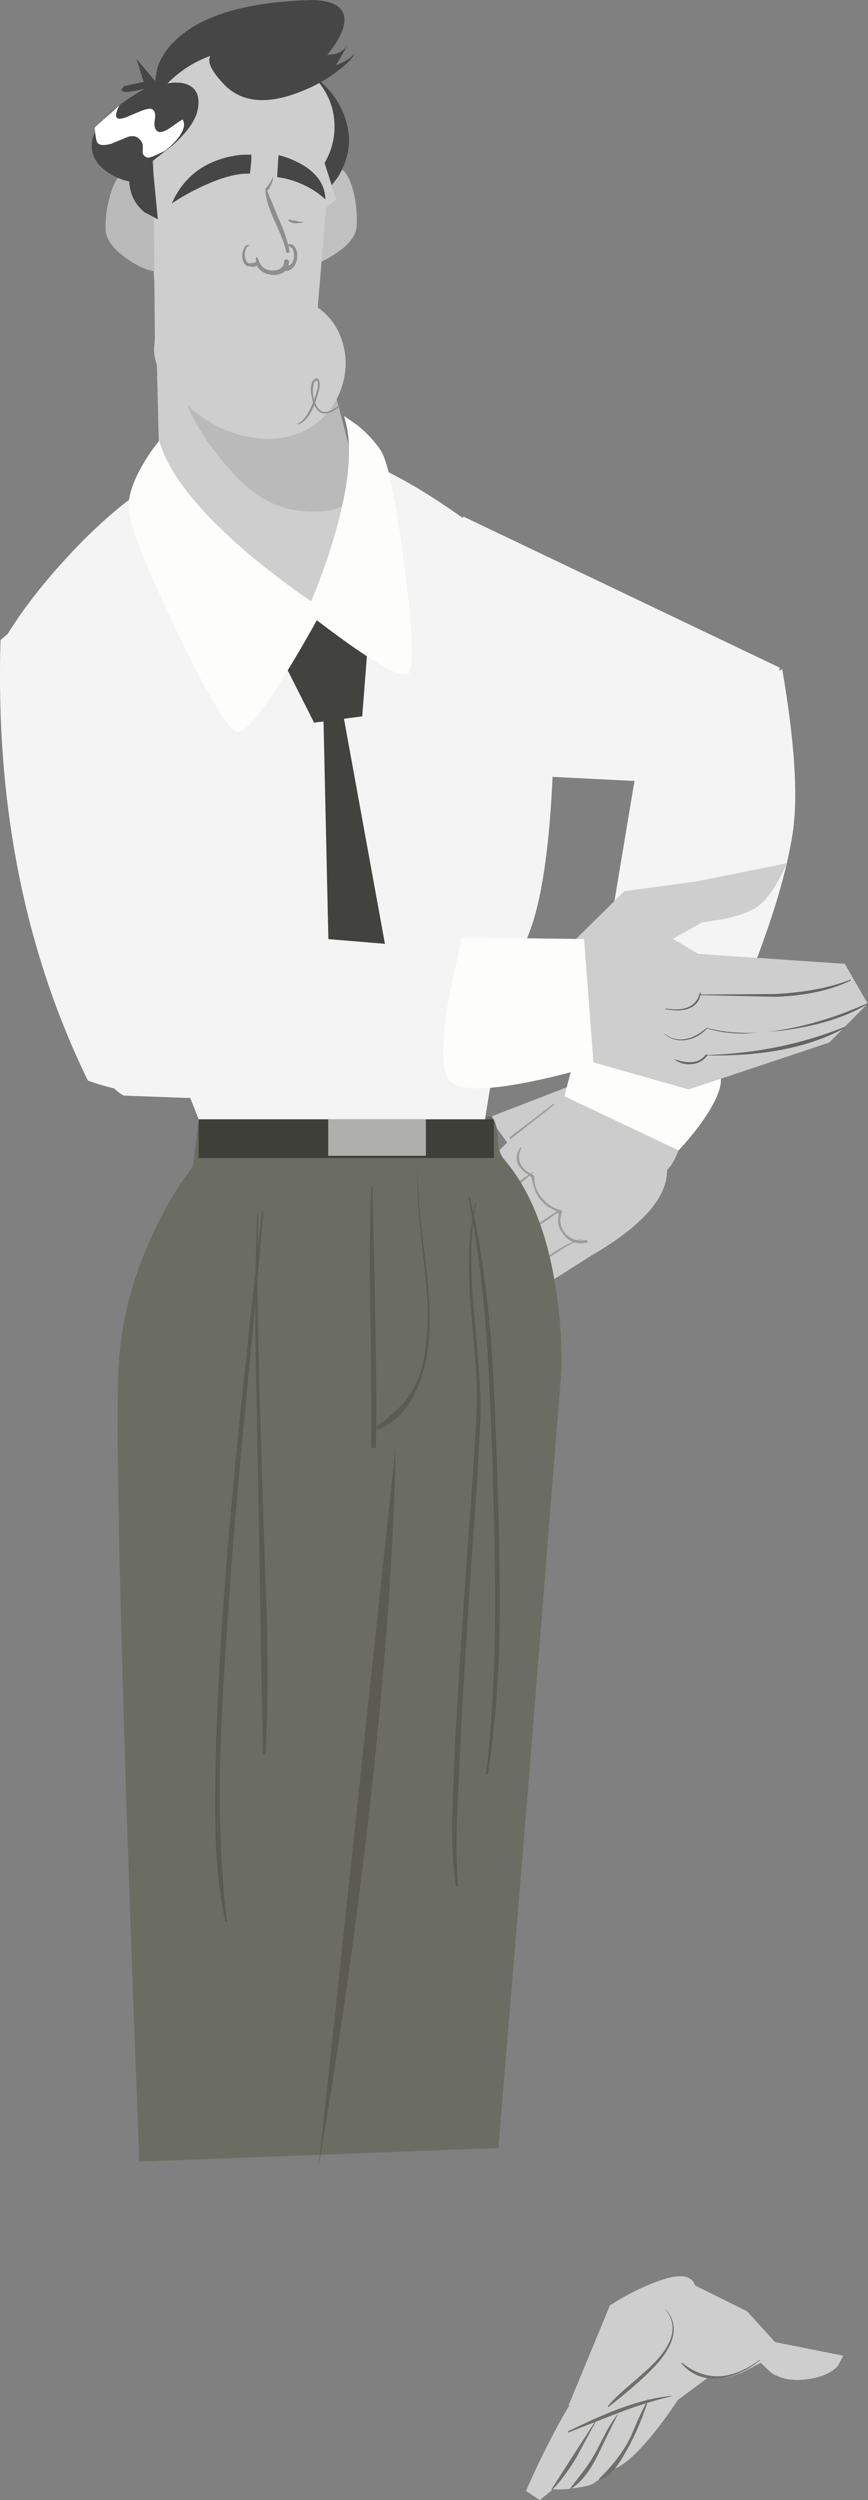 <?xml version="1.0" encoding="UTF-8" standalone="no"?>
<svg xmlns:xlink="http://www.w3.org/1999/xlink" height="716.3px" width="248.85px" xmlns="http://www.w3.org/2000/svg">
  <rect width="100%" height="100%" fill="#808080" stroke="none"/>
  <g transform="matrix(1.0, 0.0, 0.0, 1.0, 144.4, 308.4)">
    <path d="M52.35 10.75 Q52.35 14.5 50.4 20.35 47.8 28.05 44.0 28.05 42.9 28.05 36.05 15.2 L29.45 2.3 Q29.45 -6.05 40.9 1.45 46.65 5.2 52.35 10.75" fill="#cccccc" fill-rule="evenodd" stroke="none"/>
    <path d="M24.7 0.55 L36.4 8.45 Q43.8 11.0 46.55 24.3 49.35 37.3 25.05 51.4 L10.85 60.4 -9.95 29.9 1.0 18.95 -4.2 11.75 24.7 0.55" fill="#cccccc" fill-rule="evenodd" stroke="none"/>
    <path d="M5.1 20.3 Q2.9 25.15 7.7 27.85 L8.35 27.45 Q8.65 27.5 8.45 27.6 L7.95 28.0 8.55 28.3 8.8 28.6 Q8.65 32.1 11.0 34.85 13.2 37.6 16.5 38.35 L16.8 38.75 Q15.35 42.25 17.75 45.1 19.25 46.55 21.05 46.95 L22.2 46.6 22.3 46.7 Q21.95 46.8 21.45 47.05 L23.8 46.9 Q24.3 47.55 24.0 47.6 21.9 48.1 20.2 47.6 18.1 48.55 14.85 50.7 L7.9 55.45 Q7.35 55.25 7.6 55.05 L14.65 50.2 Q17.55 48.35 19.8 47.45 17.9 46.6 16.6 44.5 15.3 42.75 15.7 40.15 15.8 39.5 15.5 39.05 L2.5 48.0 Q2.05 48.15 2.15 47.45 L15.15 38.7 15.0 38.6 12.55 37.25 Q10.3 35.55 9.15 33.1 L8.25 30.4 Q8.15 28.8 7.5 28.5 L7.45 28.45 -3.55 37.8 Q-4.15 37.5 -3.85 37.35 L1.95 32.05 Q5.0 29.55 7.1 28.25 1.7 24.7 4.85 20.25 L5.1 20.3 M14.5 8.15 L1.95 18.0 Q1.5 17.6 1.75 17.4 L14.3 7.85 Q14.65 8.05 14.5 8.15" fill="#9d9d9d" fill-rule="evenodd" stroke="none"/>
    <path d="M38.6 -91.25 Q59.2 -103.9 79.85 -116.7 85.2 -85.65 82.9 -70.0 80.5 -53.8 71.0 -29.65 61.45 -5.6 50.5 1.0 37.35 -3.65 29.8 -7.1 L25.0 -9.7 38.6 -91.25" fill="#f5f4f4" fill-rule="evenodd" stroke="none"/>
    <path d="M23.0 -15.55 L17.4 5.7 50.15 21.2 Q54.25 16.85 57.75 11.75 64.6 1.5 61.05 -2.15 57.6 -5.8 39.9 -11.05 L23.0 -15.55" fill="#fdfdfc" fill-rule="evenodd" stroke="none"/>
    <path d="M14.8 59.8 Q16.8 71.85 16.55 84.35 L7.5 197.9 -1.5 307.05 -104.45 310.95 Q-106.4 261.95 -108.15 208.9 -111.55 102.75 -110.35 82.4 -109.15 62.05 -99.0 41.85 -95.85 35.55 -92.15 30.0 L-89.1 25.75 -87.55 13.35 -3.5 11.4 Q-1.8 13.45 -1.7 17.6 -1.65 21.7 0.15 23.8 11.05 36.55 14.8 59.8" fill="#6c6d62" fill-rule="evenodd" stroke="none"/>
    <path d="M-24.65 25.75 L-24.6 25.75 Q-24.85 33.35 -23.05 47.7 -21.15 62.55 -21.2 69.65 -21.25 80.0 -24.05 87.55 -27.7 97.5 -35.6 101.1 -36.1 101.35 -36.4 100.9 -36.65 100.45 -36.15 100.1 -30.9 96.25 -28.2 92.95 -24.85 88.8 -23.45 83.4 -21.3 74.95 -21.9 63.5 -22.1 60.35 -23.8 44.65 -25.0 33.15 -24.65 25.75" fill="#5b5b51" fill-rule="evenodd" stroke="none"/>
    <path d="M-37.9 31.6 L-37.75 31.45 Q-37.6 31.45 -37.6 31.6 L-36.8 68.7 Q-36.35 90.7 -36.6 105.85 -36.6 106.55 -37.3 106.55 -38.0 106.55 -38.0 105.85 -37.8 95.9 -38.25 68.75 -38.65 45.35 -37.9 31.6" fill="#5b5b51" fill-rule="evenodd" stroke="none"/>
    <path d="M-69.35 38.75 L-69.1 38.55 -68.9 38.75 Q-70.15 54.0 -73.5 89.2 -76.65 121.65 -78.0 139.65 -80.65 176.35 -81.15 190.85 -82.1 219.75 -79.35 241.85 -79.3 242.1 -79.55 242.2 L-79.85 242.0 Q-81.9 232.4 -82.5 220.15 -82.85 212.2 -82.6 198.05 -82.1 172.35 -79.6 141.05 -77.85 118.95 -74.8 89.9 L-69.35 38.75" fill="#5b5b51" fill-rule="evenodd" stroke="none"/>
    <path d="M-70.7 39.4 Q-70.6 39.25 -70.45 39.25 -70.25 39.25 -70.3 39.4 -70.8 55.65 -70.3 77.95 L-69.25 116.45 -67.9 155.15 Q-67.3 177.85 -68.3 193.95 -68.3 194.3 -68.65 194.3 L-69.0 193.95 -69.75 155.2 Q-70.1 127.95 -70.4 116.45 L-71.15 77.95 Q-71.35 56.3 -70.7 39.4" fill="#5b5b51" fill-rule="evenodd" stroke="none"/>
    <path d="M-8.0 36.15 L-7.85 36.05 Q-7.75 36.1 -7.8 36.2 -10.35 47.7 -8.55 66.75 -6.35 90.6 -6.6 97.45 L-7.85 119.3 -9.35 141.15 Q-11.6 174.1 -12.55 194.4 L-13.4 213.2 Q-13.75 224.1 -13.05 231.95 -13.05 232.2 -13.35 232.25 L-13.7 232.05 Q-14.9 224.0 -14.8 213.25 L-14.1 194.4 Q-13.35 178.25 -10.7 139.95 L-9.1 118.05 Q-8.2 105.35 -7.8 96.1 -7.45 89.85 -8.15 81.1 L-9.45 66.0 Q-11.0 47.45 -8.0 36.15" fill="#5b5b51" fill-rule="evenodd" stroke="none"/>
    <path d="M-10.05 34.9 L-9.9 34.65 Q-9.7 34.6 -9.65 34.8 -5.5 52.3 -3.65 75.45 -2.65 88.35 -1.75 116.65 -0.9 143.95 -1.15 158.4 -1.6 181.7 -4.55 200.0 L-4.85 200.2 -5.05 199.95 Q-2.85 181.4 -2.5 158.3 -2.3 142.7 -3.05 116.65 -3.8 90.25 -4.85 75.6 -6.5 52.8 -10.05 34.9" fill="#5b5b51" fill-rule="evenodd" stroke="none"/>
    <path d="M-53.0 311.95 L-30.95 105.95 Q-31.8 150.1 -38.2 207.45 -43.9 258.85 -53.0 311.95" fill="#5b5b51" fill-rule="evenodd" stroke="none"/>
    <path d="M7.05 -40.45 Q2.35 -28.9 -2.2 -5.7 -4.45 5.9 -5.75 15.15 L-83.65 21.8 -103.65 -28.5 Q-113.15 -43.0 -122.85 -62.4 -142.2 -101.2 -143.15 -125.2 -135.95 -137.3 -123.6 -150.4 -98.95 -176.55 -73.4 -181.45 -50.2 -185.85 -17.25 -163.8 -0.8 -152.8 11.0 -140.95 15.45 -120.9 14.1 -87.5 12.7 -54.35 7.05 -40.45" fill="#f5f4f4" fill-rule="evenodd" stroke="none"/>
    <path d="M-96.1 -229.0 L-99.4 -228.65 -100.25 -228.4 -100.3 -231.45 -96.1 -229.0" fill="#cdcecd" fill-rule="evenodd" stroke="none"/>
    <path d="M-100.0 -227.95 Q-99.15 -225.7 -97.6 -216.7 L-95.8 -206.35 Q-91.25 -190.0 -82.8 -179.1 -77.8 -172.4 -73.05 -168.45 -66.75 -163.3 -60.15 -162.25 -44.4 -160.0 -42.0 -168.5 L-41.7 -169.55 Q-39.1 -156.15 -40.15 -147.25 -41.8 -133.65 -51.9 -133.8 -64.5 -134.1 -82.75 -149.1 -91.9 -156.6 -98.45 -164.1 L-100.0 -227.95" fill="#cdcecd" fill-rule="evenodd" stroke="none"/>
    <path d="M-95.8 -206.35 L-97.75 -216.95 Q-99.35 -226.15 -100.25 -228.4 L-99.4 -228.65 -96.1 -229.0 -50.0 -202.05 -43.05 -175.65 Q-42.4 -173.25 -41.7 -169.55 L-42.0 -168.5 Q-44.4 -160.0 -60.15 -162.25 -66.75 -163.3 -73.05 -168.45 -77.8 -172.4 -82.8 -179.1 -91.25 -190.0 -95.8 -206.35" fill="#bbbaba" fill-rule="evenodd" stroke="none"/>
    <path d="M-54.35 -101.35 L-65.85 -124.1 Q-61.75 -129.45 -49.6 -131.3 L-38.3 -132.2 -40.55 -103.15 -54.35 -101.35" fill="#42433f" fill-rule="evenodd" stroke="none"/>
    <path d="M-98.75 -182.1 Q-94.85 -168.2 -73.0 -149.6 -66.15 -143.85 -58.3 -138.25 L-51.9 -133.8 Q-56.6 -125.0 -62.0 -116.2 -72.8 -98.6 -76.15 -98.65 -79.9 -98.75 -93.7 -127.6 -107.35 -156.1 -107.55 -162.8 -107.7 -168.15 -103.25 -175.65 -101.0 -179.45 -98.75 -182.1" fill="#fdfdfc" fill-rule="evenodd" stroke="none"/>
    <path d="M-45.8 -189.25 L-42.0 -186.6 Q-37.8 -183.2 -35.25 -179.35 -32.1 -174.6 -28.45 -146.05 -24.75 -117.3 -27.4 -115.35 -29.8 -113.75 -43.4 -123.2 -50.15 -127.95 -56.5 -133.0 L-53.95 -139.15 Q-50.95 -146.75 -48.75 -154.05 -41.8 -177.5 -45.8 -189.25" fill="#fdfdfc" fill-rule="evenodd" stroke="none"/>
    <path d="M-51.85 -110.75 Q-49.75 -111.8 -47.7 -112.95 L-31.85 -25.95 -38.9 -9.55 -49.9 -23.25 -51.85 -110.75" fill="#42433f" fill-rule="evenodd" stroke="none"/>
    <path d="M-107.95 -128.55 Q-100.9 -125.7 -94.05 -120.0 L-88.7 -114.9 Q-85.15 -98.05 -81.45 -76.35 -74.05 -32.9 -73.05 -8.35 -80.2 5.9 -100.45 4.9 -110.5 4.45 -119.2 1.2 -146.4 -54.5 -144.25 -125.0 -130.55 -137.75 -107.95 -128.55" fill="#f5f4f4" fill-rule="evenodd" stroke="none"/>
    <path d="M74.05 -82.8 L4.45 -86.3 Q-5.6 -92.5 -12.55 -104.9 -26.6 -129.65 -11.55 -160.4 L79.15 -117.1 74.05 -82.8" fill="#f5f4f4" fill-rule="evenodd" stroke="none"/>
    <path d="M58.9 372.6 L48.55 380.25 18.6 380.8 30.45 352.15 Q35.9 348.6 41.65 346.2 53.25 341.25 54.9 346.45 L69.75 353.8 77.8 362.65 97.35 366.55 95.85 369.45 Q93.1 372.45 87.05 373.3 80.95 374.15 76.7 371.45 L73.7 368.6 68.4 371.35 Q62.35 373.8 58.9 372.6" fill="#cdcecd" fill-rule="evenodd" stroke="none"/>
    <path d="M11.5 394.35 Q17.5 382.25 21.55 376.7 L49.25 375.3 39.1 389.05 Q28.2 403.0 24.15 403.8 17.7 405.15 14.2 404.8 L10.35 407.9 6.4 405.3 Q8.5 400.4 11.5 394.35" fill="#cdcecd" fill-rule="evenodd" stroke="none"/>
    <path d="M53.6 373.45 L50.7 378.05 Q47.25 383.4 43.8 387.75 33.0 401.55 27.75 399.05 22.55 396.5 32.6 384.7 35.75 381.0 40.05 376.85 L43.7 373.35 53.6 373.45" fill="#cdcecd" fill-rule="evenodd" stroke="none"/>
    <path d="M30.1 381.2 L29.85 381.2 29.9 381.0 Q31.3 379.1 35.85 375.2 41.35 370.5 43.25 368.5 51.65 359.85 46.4 353.35 L46.5 353.3 Q52.05 359.7 43.95 368.9 39.45 373.9 30.1 381.2" fill="#6f6f6a" fill-rule="evenodd" stroke="none"/>
    <path d="M48.05 378.05 L48.15 378.05 48.1 378.2 Q41.6 379.65 33.1 382.85 L18.55 388.55 18.35 388.4 18.45 388.2 Q27.3 383.9 32.85 381.85 41.1 378.75 48.05 378.05" fill="#6f6f6a" fill-rule="evenodd" stroke="none"/>
    <path d="M13.85 405.05 L13.75 405.1 13.7 404.85 19.9 395.15 26.2 385.45 26.3 385.35 26.35 385.55 20.8 395.8 Q17.4 401.45 13.85 405.05" fill="#6f6f6a" fill-rule="evenodd" stroke="none"/>
    <path d="M19.35 404.65 L19.15 404.6 19.15 404.45 23.4 398.9 Q25.6 395.85 27.05 392.9 L29.65 387.9 Q31.2 385.15 32.75 383.2 L32.85 383.2 Q32.3 384.05 27.1 394.8 23.6 402.0 19.35 404.65" fill="#6f6f6a" fill-rule="evenodd" stroke="none"/>
    <path d="M41.35 379.0 L41.45 379.0 41.5 379.1 Q39.1 386.7 35.45 393.35 33.45 396.9 32.25 398.45 30.15 401.25 27.65 402.15 27.45 402.2 27.4 402.0 27.25 401.85 27.45 401.7 33.45 395.9 36.5 389.6 L38.8 384.25 41.35 379.0" fill="#6f6f6a" fill-rule="evenodd" stroke="none"/>
    <path d="M73.35 367.75 L73.45 367.9 Q67.9 372.3 62.15 373.0 55.4 373.8 51.05 368.85 50.85 368.8 51.05 368.65 L51.25 368.65 Q56.45 372.8 62.3 372.4 67.7 371.95 73.35 367.75" fill="#6f6f6a" fill-rule="evenodd" stroke="none"/>
    <path d="M-2.8 12.3 L-2.8 23.4 -87.45 23.4 -87.45 12.3 -2.8 12.3" fill="#3e3f39" fill-rule="evenodd" stroke="none"/>
    <path d="M-22.3 22.75 L-50.3 22.75 -50.3 12.3 -22.3 12.3 -22.3 22.75" fill="#afafac" fill-rule="evenodd" stroke="none"/>
    <path d="M-47.45 -260.4 Q-44.6 -259.5 -43.1 -253.55 -41.85 -248.65 -42.15 -243.55 -42.4 -239.25 -49.1 -235.15 -55.8 -230.95 -60.1 -232.65 -62.2 -233.45 -61.6 -238.3 -61.05 -242.7 -58.7 -248.25 -56.2 -253.95 -53.3 -257.4 -50.0 -261.2 -47.45 -260.4" fill="#c1c0c1" fill-rule="evenodd" stroke="none"/>
    <path d="M-112.75 -252.7 Q-111.05 -258.5 -108.2 -259.3 -105.55 -260.0 -102.4 -256.0 -99.6 -252.45 -97.45 -246.65 -95.25 -241.0 -94.9 -236.6 -94.5 -231.75 -96.6 -231.05 -101.0 -229.45 -107.55 -233.95 -114.05 -238.4 -114.15 -242.7 -114.25 -247.7 -112.75 -252.7" fill="#bbbaba" fill-rule="evenodd" stroke="none"/>
    <path d="M-54.65 -286.6 Q-52.6 -285.4 -50.3 -282.85 -45.8 -277.85 -44.6 -271.2 -43.4 -264.55 -47.55 -257.6 L-51.9 -252.0 -54.65 -286.6" fill="#464646" fill-rule="evenodd" stroke="none"/>
    <path d="M-55.8 -287.75 Q-48.3 -280.95 -48.5 -271.65 -48.6 -266.4 -51.35 -261.7 L-48.0 -251.25 -50.95 -248.75 -53.3 -220.3 Q-47.8 -216.4 -46.05 -209.8 -44.35 -203.65 -46.5 -197.25 -48.75 -190.8 -54.0 -186.85 -59.9 -182.55 -67.9 -182.7 -80.45 -182.95 -90.95 -192.55 -100.4 -201.25 -100.25 -208.6 L-100.0 -211.4 -100.5 -268.45 Q-100.9 -270.55 -100.85 -272.75 -100.65 -282.1 -92.85 -288.55 -85.05 -295.0 -74.2 -294.8 -63.35 -294.55 -55.8 -287.75" fill="#cdcecd" fill-rule="evenodd" stroke="none"/>
    <path d="M-48.85 -294.95 L-50.6 -292.65 -48.35 -292.95 Q-45.9 -293.65 -44.75 -295.4 L-48.1 -289.7 -46.0 -290.6 Q-43.7 -291.75 -42.85 -293.15 -43.15 -291.45 -47.35 -288.25 -51.8 -284.75 -57.3 -282.5 -72.4 -276.2 -80.1 -284.15 -85.65 -289.95 -84.05 -292.4 -90.95 -289.95 -96.4 -284.5 -92.15 -285.25 -89.65 -283.65 -86.75 -281.7 -87.75 -276.85 -88.65 -272.45 -94.8 -266.85 L-100.75 -262.2 -99.15 -245.55 -103.05 -247.65 Q-107.05 -250.95 -107.35 -256.4 -110.95 -257.2 -113.85 -259.25 -117.2 -261.65 -117.9 -264.9 -119.85 -273.3 -102.9 -283.0 -109.0 -281.45 -109.5 -282.45 -109.7 -283.0 -108.7 -283.75 L-103.2 -284.95 -105.3 -291.55 -99.95 -285.2 -99.35 -288.7 Q-98.1 -292.9 -94.55 -296.4 -83.3 -307.8 -54.2 -308.4 -43.7 -307.75 -46.1 -300.15 -46.85 -297.75 -48.85 -294.95" fill="#464646" fill-rule="evenodd" stroke="none"/>
    <path d="M-95.15 -250.1 Q-91.0 -259.55 -81.35 -262.75 -78.35 -263.75 -75.1 -264.05 L-72.5 -264.1 Q-72.35 -264.3 -72.35 -263.7 -72.25 -262.5 -72.75 -258.65 -78.55 -258.85 -87.45 -254.5 -91.85 -252.35 -95.15 -250.1" fill="#464646" fill-rule="evenodd" stroke="none"/>
    <path d="M-64.95 -257.65 L-64.55 -263.95 Q-61.3 -263.2 -57.9 -261.3 -51.25 -257.45 -51.1 -251.25 -54.15 -254.1 -58.2 -255.8 -61.6 -257.25 -64.95 -257.65" fill="#464646" fill-rule="evenodd" stroke="none"/>
    <path d="M-71.0 -234.5 L-70.75 -234.75 -70.5 -234.55 Q-70.1 -232.95 -69.15 -231.95 -68.05 -230.95 -66.45 -230.9 -65.05 -230.85 -64.1 -231.4 -62.95 -232.1 -62.95 -233.45 -63.0 -234.1 -62.25 -234.05 -61.55 -234.05 -61.55 -233.4 -61.5 -231.4 -63.05 -230.4 -64.5 -229.45 -66.55 -229.65 -68.6 -229.9 -69.85 -231.1 -71.3 -232.45 -71.0 -234.5" fill="#8e8e8e" fill-rule="evenodd" stroke="none"/>
    <path d="M-72.75 -238.15 L-72.75 -238.1 Q-73.7 -237.95 -74.05 -236.65 -74.35 -235.6 -74.15 -234.6 -73.8 -233.2 -73.0 -232.95 L-71.75 -233.05 -70.6 -233.45 Q-70.35 -233.5 -70.2 -233.25 L-70.2 -232.85 Q-70.7 -232.15 -71.75 -231.95 L-73.5 -232.15 Q-74.65 -232.75 -74.9 -234.45 -75.05 -235.7 -74.6 -236.95 -74.0 -238.6 -72.75 -238.15" fill="#8e8e8e" fill-rule="evenodd" stroke="none"/>
    <path d="M-66.25 -257.55 L-66.1 -257.5 Q-66.15 -256.45 -66.75 -255.35 L-67.2 -254.35 -68.0 -253.65 Q-68.15 -253.65 -68.25 -253.8 L-68.0 -254.65 -67.4 -255.45 Q-66.55 -256.65 -66.25 -257.55" fill="#8e8e8e" fill-rule="evenodd" stroke="none"/>
    <path d="M-68.3 -254.3 L-68.2 -254.4 -68.05 -254.35 -64.4 -245.5 Q-62.0 -240.1 -61.45 -236.55 -61.35 -236.1 -61.8 -235.95 -62.25 -235.85 -62.35 -236.3 -62.8 -238.85 -65.75 -245.25 -68.35 -250.85 -68.3 -254.3" fill="#8e8e8e" fill-rule="evenodd" stroke="none"/>
    <path d="M-61.85 -238.0 Q-61.7 -238.55 -61.05 -238.45 -60.5 -238.4 -60.1 -237.9 -59.2 -236.9 -59.2 -235.25 -59.15 -233.3 -60.2 -231.95 -60.7 -231.35 -61.35 -231.0 -62.2 -230.55 -62.75 -231.0 L-62.8 -231.4 -61.95 -232.05 -61.0 -232.65 Q-60.15 -233.6 -60.1 -235.0 -60.1 -236.5 -60.6 -237.2 L-61.15 -237.65 -61.8 -237.9 -61.85 -238.0" fill="#8e8e8e" fill-rule="evenodd" stroke="none"/>
    <path d="M-110.15 -278.25 Q-112.8 -273.1 -108.25 -274.8 L-104.1 -276.55 Q-101.7 -277.5 -100.9 -277.15 -99.6 -276.55 -100.0 -274.2 -100.45 -271.7 -99.3 -270.8 -98.15 -270.05 -95.65 -271.75 -92.4 -274.05 -92.05 -274.15 -90.85 -272.3 -93.15 -269.1 -94.85 -266.9 -97.25 -265.1 L-99.7 -263.95 Q-101.6 -263.1 -102.2 -263.25 -103.6 -263.8 -103.5 -265.05 -103.35 -266.9 -103.65 -267.45 -104.95 -270.0 -107.7 -269.2 L-112.55 -267.2 Q-115.7 -266.35 -116.5 -267.55 -116.95 -268.2 -117.25 -271.85 L-110.15 -278.25" fill="#ffffff" fill-rule="evenodd" stroke="none"/>
    <path d="M-86.65 -244.8 L-80.6 -244.95 -86.65 -244.8" fill="#8e8e8e" fill-rule="evenodd" stroke="none"/>
    <path d="M-61.85 -245.55 L-57.15 -244.65 -59.8 -244.4 Q-61.55 -244.6 -61.85 -245.55" fill="#8e8e8e" fill-rule="evenodd" stroke="none"/>
    <path d="M-53.25 -198.5 Q-53.3 -199.6 -53.85 -199.3 -54.45 -198.95 -54.55 -198.1 -54.85 -196.5 -54.6 -194.9 L-54.35 -193.85 -54.25 -194.15 Q-53.15 -197.15 -53.25 -198.5 M-54.65 -199.35 L-53.95 -199.95 Q-53.45 -200.1 -53.15 -199.7 -52.4 -198.85 -53.05 -196.25 L-54.05 -192.9 -53.5 -191.85 Q-52.25 -189.95 -50.35 -190.45 -48.95 -190.85 -46.95 -192.55 L-46.8 -192.5 -46.85 -192.35 Q-48.6 -190.35 -50.55 -190.0 -52.7 -189.55 -54.05 -191.85 L-54.3 -192.35 Q-56.15 -187.75 -58.9 -186.8 L-59.05 -186.9 -59.0 -187.05 Q-56.65 -188.05 -54.65 -193.1 L-55.2 -195.55 Q-55.5 -198.0 -54.65 -199.35" fill="#8e8e8e" fill-rule="evenodd" stroke="none"/>
    <path d="M34.6 -53.05 L55.5 -55.9 81.15 -61.05 Q80.3 -58.9 78.85 -56.25 75.95 -51.1 73.0 -48.8 70.05 -46.55 63.15 -45.1 L56.85 -44.1 48.5 -39.4 55.75 -35.1 97.8 -32.25 104.35 -20.85 93.35 -9.7 53.05 3.75 8.25 -9.0 1.7 -32.1 Q11.0 -35.45 20.25 -38.9 L34.6 -53.05" fill="#cdcecd" fill-rule="evenodd" stroke="none"/>
    <path d="M46.45 -19.25 Q46.35 -19.3 46.4 -19.4 L46.5 -19.45 Q54.7 -18.05 56.35 -24.05 L56.55 -23.95 Q56.05 -20.45 52.8 -19.35 50.3 -18.5 46.45 -19.25" fill="#656562" fill-rule="evenodd" stroke="none"/>
    <path d="M55.75 -23.3 L55.8 -23.45 77.9 -23.6 Q90.45 -24.25 99.4 -27.7 L99.6 -27.65 99.55 -27.5 Q91.0 -23.3 78.05 -22.8 L55.75 -23.3" fill="#656562" fill-rule="evenodd" stroke="none"/>
    <path d="M46.05 -12.15 L46.1 -12.25 Q48.9 -10.05 52.35 -10.75 55.35 -11.35 58.15 -13.9 L58.3 -13.75 Q55.85 -11.05 52.4 -10.45 48.85 -9.85 46.05 -12.15" fill="#656562" fill-rule="evenodd" stroke="none"/>
    <path d="M58.25 -13.9 Q68.45 -11.15 81.75 -13.7 92.65 -15.75 104.3 -20.95 L104.45 -20.95 104.4 -20.75 Q94.75 -15.0 79.6 -13.1 L68.85 -12.25 Q62.85 -12.3 58.2 -13.75 L58.25 -13.9" fill="#656562" fill-rule="evenodd" stroke="none"/>
    <path d="M48.95 -4.85 L49.0 -4.9 Q55.35 -2.7 57.9 -6.2 L58.3 -6.3 58.35 -5.95 Q56.8 -3.8 53.9 -3.5 51.1 -3.25 48.95 -4.85" fill="#656562" fill-rule="evenodd" stroke="none"/>
    <path d="M97.8 -14.2 L97.9 -13.95 Q82.75 -5.55 58.1 -6.0 L58.15 -6.1 Q79.3 -6.75 97.8 -14.2" fill="#656562" fill-rule="evenodd" stroke="none"/>
    <path d="M-91.45 6.15 L-109.0 5.5 Q-119.95 -1.0 -113.45 -23.05 -111.45 -29.9 -107.85 -37.6 L-104.7 -43.85 19.85 -33.5 20.65 -28.1 Q21.15 -19.85 20.0 -5.6 4.8 3.1 -52.85 5.5 -72.3 6.3 -91.45 6.15" fill="#f5f4f4" fill-rule="evenodd" stroke="none"/>
    <path d="M-12.0 -39.8 L23.05 -39.35 25.8 -3.1 Q16.8 -0.3 7.05 1.65 -12.4 5.5 -15.65 1.0 -18.95 -3.4 -15.8 -22.1 L-12.0 -39.8" fill="#fdfdfc" fill-rule="evenodd" stroke="none"/>
  </g>
</svg>
